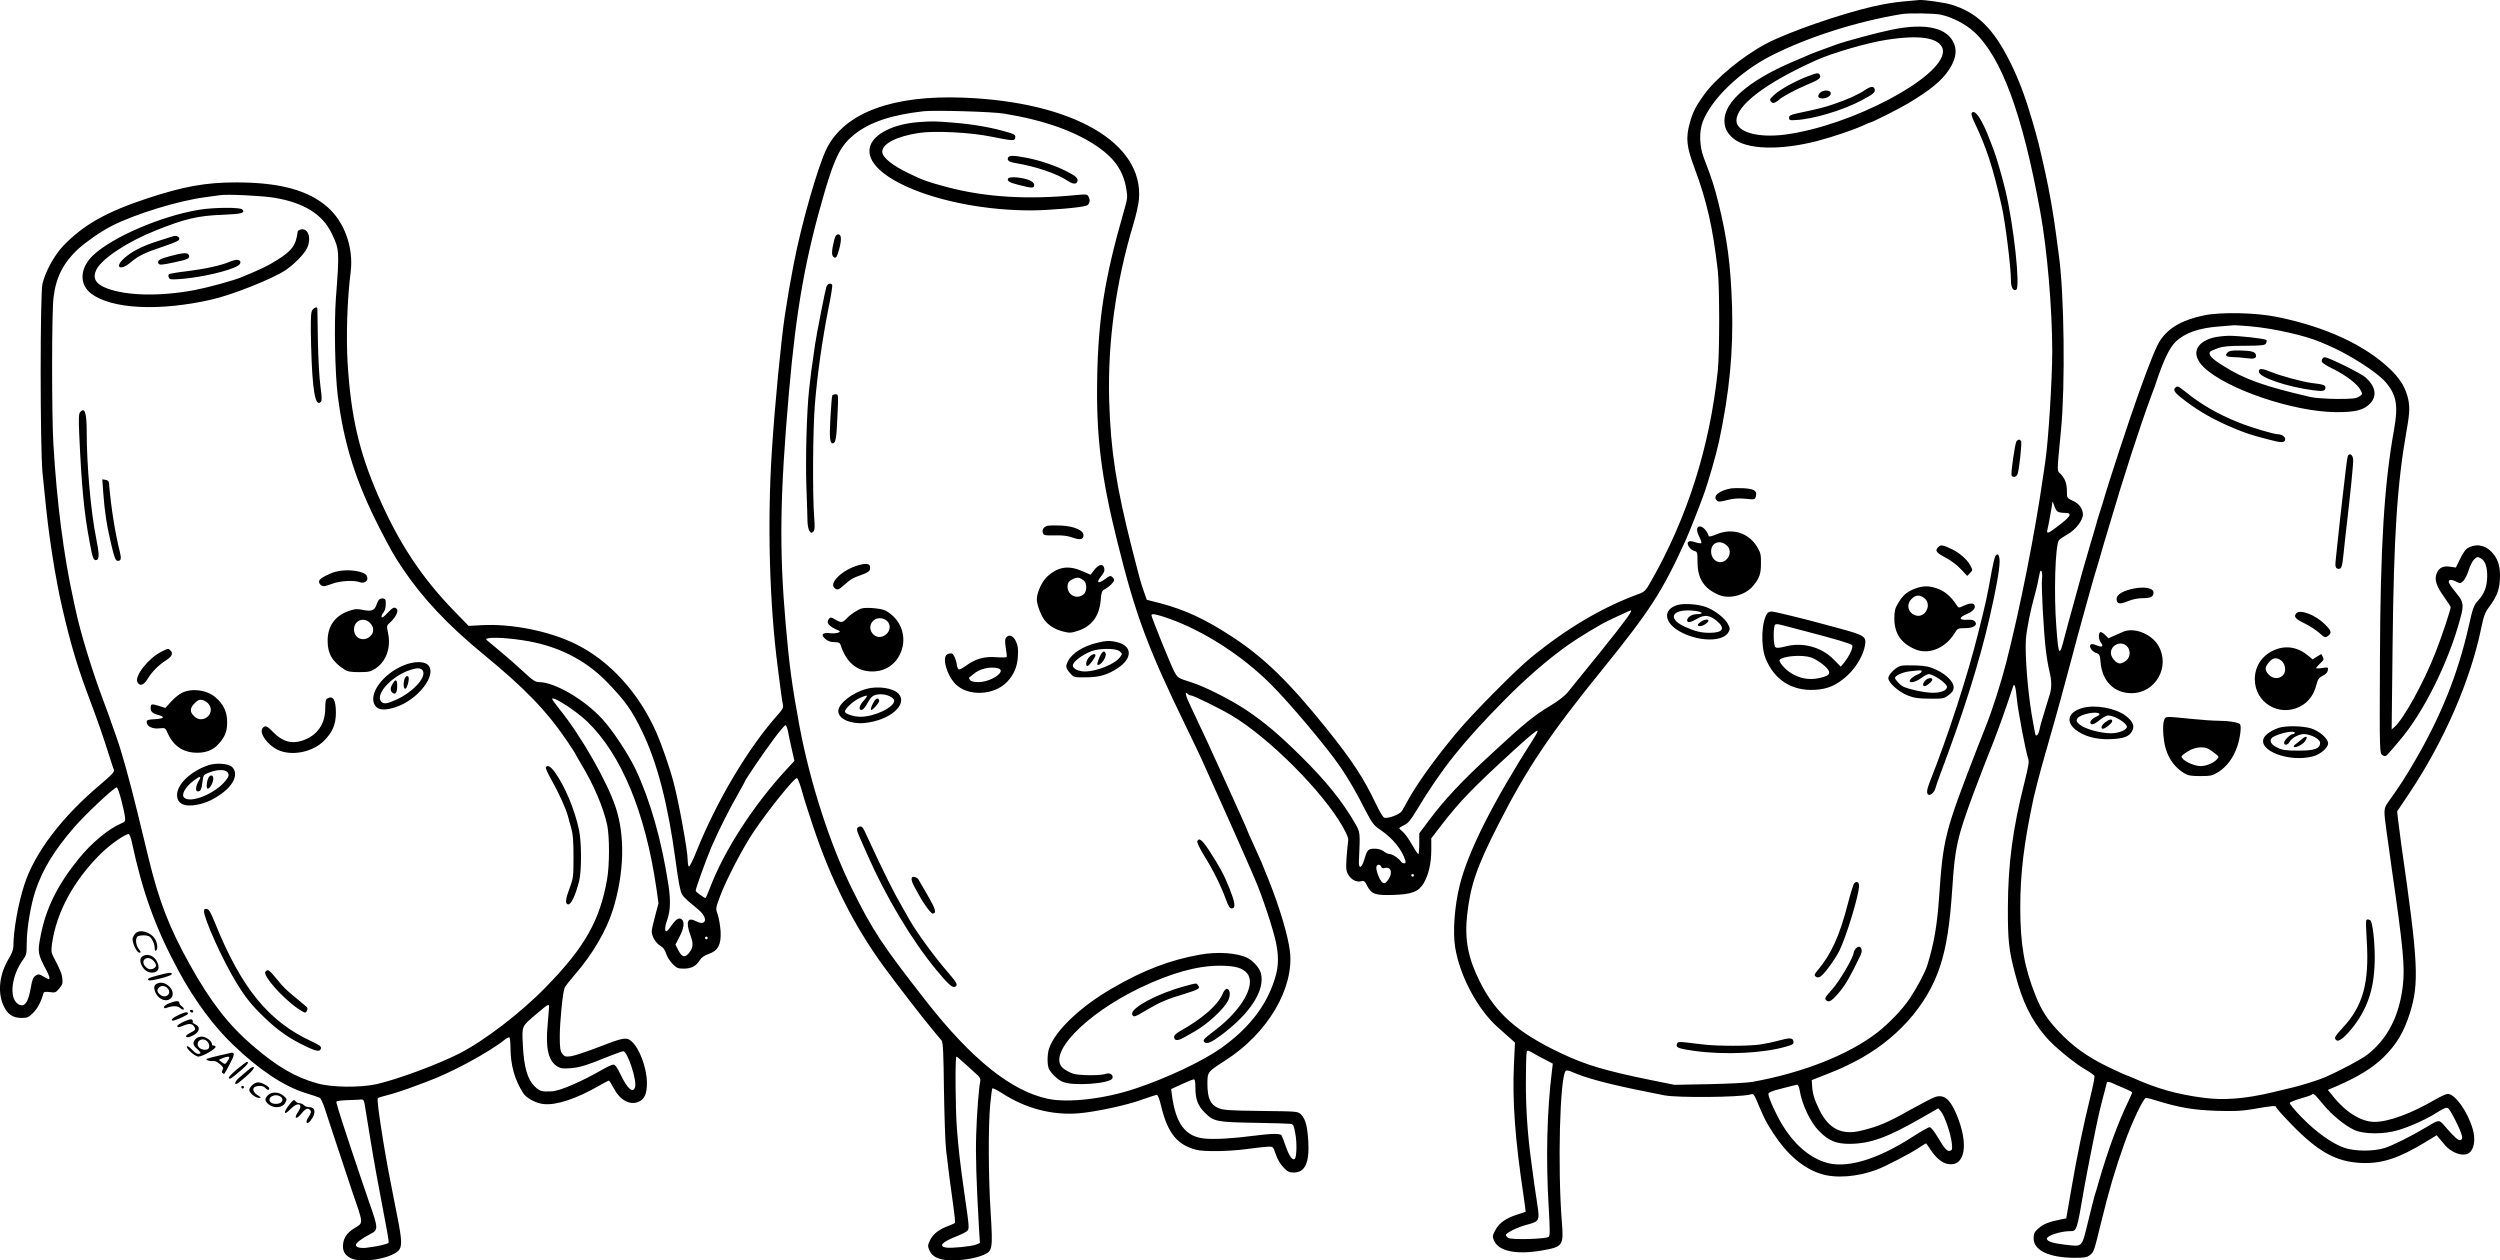 <?xml version="1.0" encoding="UTF-8"?>
<svg xmlns="http://www.w3.org/2000/svg" version="1.0" viewBox="0 0 1876.067 945.829" preserveAspectRatio="xMidYMid meet">
  <g transform="translate(-61.933,1468.883) scale(0.1,-0.1)" fill="#000000" stroke="none">
    <path d="M14915 14679 c-86 -8 -147 -18 -245 -40 -239 -55 -634 -192 -795 -277 -175 -92 -381 -261 -470 -387 -64 -90 -83 -128 -106 -213 -30 -109 -23 -176 35 -330 93 -248 139 -451 176 -772 14 -121 14 -624 0 -755 -61 -573 -227 -1098 -503 -1582 -36 -64 -46 -75 -86 -90 -276 -100 -547 -261 -813 -479 -121 -99 -438 -420 -559 -565 -159 -191 -296 -381 -366 -509 -16 -30 -36 -65 -44 -78 -15 -25 -107 -59 -132 -49 -9 3 -36 48 -60 99 -96 201 -180 329 -371 567 -283 353 -477 541 -717 696 -198 129 -348 198 -529 246 l-105 27 -22 63 c-24 67 -34 106 -87 314 -121 477 -162 743 -173 1120 -12 433 49 880 181 1320 20 66 39 149 42 185 39 425 -492 734 -1316 766 -528 21 -887 -111 -1024 -376 -65 -126 -192 -567 -251 -875 -32 -170 -37 -199 -65 -377 -30 -200 -77 -683 -99 -1033 -34 -536 -17 -1140 45 -1615 8 -63 19 -147 24 -187 5 -40 12 -82 15 -95 4 -17 -4 -33 -30 -63 -226 -250 -467 -654 -622 -1042 -25 -62 -49 -110 -54 -107 -5 3 -9 26 -9 50 0 67 -66 430 -105 578 -29 112 -88 281 -129 376 -131 297 -348 537 -601 663 -200 100 -488 158 -718 144 l-91 -5 -99 102 c-251 256 -425 519 -580 876 -143 328 -204 593 -229 993 -12 199 -3 485 23 686 22 182 -46 374 -174 486 -145 127 -360 185 -685 185 -231 0 -395 -30 -671 -121 -305 -101 -475 -197 -627 -355 -66 -69 -133 -190 -156 -284 -18 -76 -18 -1212 0 -1415 17 -181 40 -391 53 -480 6 -38 14 -97 19 -130 5 -33 14 -86 19 -117 6 -32 15 -82 20 -110 5 -29 12 -66 16 -83 62 -288 123 -506 205 -725 85 -226 124 -339 173 -495 14 -44 28 -87 32 -96 4 -12 -23 -40 -102 -107 -288 -242 -493 -511 -571 -752 -46 -141 -82 -342 -82 -461 0 -24 -12 -57 -35 -94 -70 -116 -85 -249 -41 -349 30 -68 70 -96 139 -96 41 0 52 5 86 39 32 32 58 81 77 148 2 9 17 11 47 7 40 -6 45 -4 71 27 24 28 27 40 23 75 -4 38 -15 64 -70 169 -13 25 -14 42 -7 95 34 233 161 469 363 670 67 67 184 150 212 150 6 0 17 -28 24 -62 81 -379 179 -648 352 -968 118 -218 262 -413 407 -551 196 -188 378 -310 540 -361 53 -16 103 -33 110 -37 8 -3 24 -38 37 -76 13 -39 43 -133 69 -210 25 -77 84 -255 131 -395 97 -284 95 -252 16 -303 -47 -30 -72 -67 -77 -113 -6 -50 12 -84 56 -106 78 -40 292 -7 358 54 30 29 29 77 -7 257 -58 291 -80 409 -105 561 -36 223 -48 321 -41 328 3 4 36 14 73 23 37 9 105 31 152 48 47 18 108 40 135 50 186 67 470 220 595 320 13 11 28 17 32 15 4 -3 8 -36 8 -74 0 -133 32 -247 97 -346 23 -36 94 -74 150 -80 93 -12 246 39 412 134 40 23 76 42 79 42 4 0 20 -25 36 -56 47 -90 121 -131 186 -104 46 19 65 62 64 145 -1 112 -57 260 -116 310 -39 33 -60 29 -258 -48 -85 -33 -175 -62 -199 -65 -38 -4 -46 -2 -62 19 -15 20 -19 42 -19 129 0 108 22 330 36 365 4 11 39 56 77 100 133 152 238 332 287 491 83 269 91 546 21 760 -61 191 -265 548 -424 742 -32 40 -57 75 -54 78 15 15 182 -94 263 -172 256 -247 436 -680 519 -1251 l16 -112 -25 -94 c-14 -52 -26 -105 -26 -117 0 -37 30 -88 64 -108 22 -13 36 -32 44 -59 6 -22 28 -56 47 -76 32 -33 42 -37 86 -37 56 0 93 19 120 64 12 19 34 35 66 46 71 24 95 70 90 170 -3 41 -12 97 -21 123 -17 48 -17 48 15 135 45 123 172 368 256 492 110 163 301 400 322 400 8 0 26 -48 52 -145 6 -22 38 -121 71 -220 133 -399 304 -739 526 -1045 89 -122 302 -398 375 -485 28 -33 56 -67 63 -75 10 -12 14 -103 17 -370 3 -195 10 -398 16 -450 20 -172 32 -263 52 -404 11 -76 18 -141 14 -144 -3 -4 -26 -14 -52 -24 -69 -26 -111 -59 -134 -105 -18 -38 -19 -44 -5 -77 22 -52 78 -76 176 -75 81 0 173 16 233 42 64 28 67 46 51 307 -18 269 -19 661 -4 819 6 63 13 118 16 122 2 5 36 -12 75 -37 175 -113 372 -165 569 -150 127 10 365 61 476 102 55 19 105 36 113 37 9 1 20 -27 35 -89 48 -198 120 -287 261 -323 59 -16 245 -13 380 5 66 9 138 17 159 18 39 1 39 1 59 -57 11 -35 34 -74 57 -98 31 -33 43 -39 78 -39 85 0 118 72 109 235 -7 115 -21 166 -54 200 -24 24 -25 24 -301 27 -245 3 -282 6 -321 22 -59 26 -80 73 -81 179 0 92 0 92 136 179 317 203 517 543 483 820 -15 119 -75 322 -161 538 -53 132 -54 135 -117 273 -23 49 -41 91 -41 93 0 2 -11 27 -24 56 -13 29 -34 76 -46 103 -12 28 -36 79 -52 115 -17 36 -47 103 -68 150 -59 133 -155 339 -234 505 -40 83 -50 123 -23 96 6 -6 17 -11 24 -11 18 0 217 -98 303 -149 281 -167 684 -570 835 -835 35 -63 45 -88 41 -111 -3 -16 -8 -73 -12 -125 -5 -85 -3 -98 15 -128 24 -37 61 -55 96 -46 20 5 27 0 44 -35 32 -62 60 -72 193 -68 142 4 193 24 231 88 37 63 57 151 57 250 l0 87 80 104 c138 178 233 276 540 557 124 113 172 152 178 146 2 -2 -9 -26 -26 -52 -312 -488 -499 -860 -560 -1113 -38 -156 -51 -343 -33 -459 34 -214 168 -466 321 -602 36 -31 79 -70 97 -86 l31 -28 -8 -170 c-12 -267 9 -558 71 -969 10 -71 18 -130 17 -131 -2 -1 -29 -10 -61 -20 -84 -26 -139 -64 -166 -117 -22 -41 -23 -48 -11 -77 33 -81 163 -109 355 -77 163 28 169 36 155 212 -33 415 -15 1092 29 1137 4 4 21 3 37 -4 16 -6 38 -15 49 -20 112 -45 318 -95 655 -160 101 -19 559 -15 642 6 29 8 26 12 72 -97 38 -89 53 -118 105 -197 100 -154 221 -258 351 -300 112 -37 277 -25 425 31 64 24 250 121 307 159 33 23 61 39 62 37 2 -1 17 -24 34 -49 41 -61 85 -97 128 -105 130 -24 160 146 66 371 -50 118 -95 154 -163 131 -19 -7 -101 -49 -182 -94 -176 -99 -237 -125 -367 -157 -148 -38 -247 11 -318 156 -38 78 -51 121 -54 178 l-3 44 75 30 c138 54 154 62 240 105 315 160 552 423 648 719 48 146 74 315 92 588 20 306 36 377 157 705 29 79 123 322 153 395 4 11 17 45 28 75 11 30 28 75 37 100 14 37 61 177 82 240 9 28 20 -11 27 -94 8 -87 68 -404 85 -449 9 -22 3 -55 -29 -185 -87 -345 -122 -609 -123 -932 -1 -246 7 -321 54 -498 55 -211 119 -342 229 -472 59 -70 210 -195 295 -245 37 -21 69 -44 72 -51 2 -7 -11 -77 -31 -156 -51 -206 -102 -451 -144 -698 l-37 -214 -40 -8 c-91 -18 -131 -34 -167 -66 -33 -29 -38 -40 -38 -76 0 -90 115 -145 306 -146 77 0 95 3 117 21 29 22 31 28 81 234 62 254 109 412 178 605 55 156 143 340 161 340 8 0 45 -9 82 -21 172 -53 276 -70 450 -76 132 -4 191 -1 265 12 157 27 180 29 180 15 0 -6 55 -67 121 -135 196 -200 328 -273 512 -283 157 -8 284 33 487 156 l85 52 19 -23 c10 -12 26 -31 35 -42 61 -76 163 -105 201 -57 29 35 35 101 15 169 -37 129 -132 263 -187 263 -12 0 -55 -20 -97 -44 -176 -103 -347 -166 -452 -166 -102 0 -219 73 -320 202 l-31 38 59 25 c167 72 277 140 358 219 100 99 152 186 199 333 70 224 63 379 -64 1258 -10 72 -21 158 -25 192 l-7 63 95 142 c259 389 456 842 537 1238 18 87 28 114 59 155 62 83 81 139 81 235 0 78 -19 131 -63 177 -52 55 -124 65 -184 26 -13 -9 -37 -44 -53 -79 l-31 -64 -43 6 c-54 8 -83 -7 -101 -50 -19 -46 -4 -94 57 -179 26 -37 48 -70 48 -74 0 -19 -68 -224 -113 -338 -87 -224 -238 -498 -308 -561 l-22 -19 7 635 c9 827 35 1214 106 1614 24 133 25 186 4 257 -21 72 -62 135 -132 201 -189 179 -481 314 -842 388 -160 33 -423 39 -553 12 -160 -34 -262 -91 -326 -186 -29 -43 -77 -160 -160 -392 -71 -196 -231 -684 -272 -829 -7 -22 -19 -60 -27 -85 -8 -25 -18 -58 -22 -75 -5 -16 -27 -93 -50 -170 -23 -77 -47 -162 -55 -190 -8 -27 -36 -131 -63 -230 -28 -99 -60 -218 -72 -265 -36 -143 -43 -135 -59 80 -20 252 -9 622 20 656 6 7 35 27 65 44 59 33 114 104 114 147 0 44 -29 84 -76 104 -43 20 -44 21 -44 69 0 60 -13 96 -47 132 -29 30 -29 -5 3 333 32 329 24 1018 -16 1305 -5 36 -14 103 -20 150 -20 156 -52 338 -81 468 -46 208 -58 256 -100 399 -52 178 -100 305 -164 434 -126 254 -250 376 -445 434 -46 14 -199 36 -235 34 -11 -1 -60 -5 -110 -10z m267 -100 c85 -18 188 -71 251 -129 206 -189 364 -617 497 -1350 52 -284 90 -730 90 -1050 -1 -222 -29 -672 -53 -830 -3 -19 -11 -71 -17 -115 -58 -408 -172 -985 -276 -1390 -39 -153 -107 -364 -154 -480 -4 -11 -31 -78 -59 -150 -251 -648 -259 -681 -291 -1140 -15 -209 -39 -343 -88 -501 -16 -52 -79 -170 -132 -249 -56 -83 -157 -188 -246 -257 -215 -165 -554 -299 -934 -368 -36 -7 -182 -14 -325 -17 l-260 -5 -178 36 c-339 69 -491 114 -673 201 -326 154 -490 298 -609 536 -89 177 -116 318 -96 501 25 224 72 362 236 683 212 417 390 681 775 1155 359 443 456 592 629 975 26 57 91 221 131 330 37 99 99 315 120 415 78 366 107 669 97 1010 -10 312 -36 508 -102 776 -34 133 -45 169 -110 339 -33 88 -36 195 -8 270 66 172 282 379 518 498 277 140 644 256 975 310 55 9 242 6 292 -4z m-7027 -743 c301 -49 542 -135 711 -255 119 -83 184 -180 205 -307 11 -64 10 -75 -16 -164 -145 -503 -194 -806 -202 -1258 -8 -436 29 -739 152 -1232 136 -547 226 -791 520 -1395 103 -212 114 -237 251 -544 58 -130 111 -249 119 -266 7 -16 22 -50 33 -75 11 -25 30 -67 42 -95 12 -27 29 -66 37 -85 9 -19 21 -48 28 -65 56 -127 138 -376 160 -480 19 -93 19 -165 1 -236 -57 -216 -191 -397 -411 -554 -139 -99 -412 -228 -648 -306 -230 -77 -502 -108 -654 -76 -276 59 -572 297 -913 732 -332 425 -402 530 -560 850 -165 336 -312 793 -391 1215 -56 302 -77 458 -103 760 -50 566 -44 967 24 1745 55 629 124 1015 271 1515 76 256 120 340 221 421 115 91 277 146 518 173 81 9 519 -3 605 -18z m-5478 -631 c222 -37 362 -123 431 -267 59 -122 59 -130 32 -488 -14 -185 -7 -563 14 -730 46 -364 135 -645 316 -999 84 -162 105 -200 172 -300 150 -223 340 -425 606 -643 313 -257 477 -427 633 -659 32 -48 59 -90 59 -93 0 -2 18 -33 39 -68 95 -156 169 -330 197 -461 18 -89 18 -299 -1 -407 -54 -308 -167 -509 -454 -803 -189 -196 -469 -410 -657 -505 -166 -84 -468 -195 -619 -229 -125 -27 -335 -25 -445 6 -165 46 -302 126 -487 285 -180 155 -317 332 -469 606 -154 276 -231 475 -309 796 -20 82 -59 241 -86 354 -57 233 -118 453 -155 555 -14 39 -34 95 -44 125 -10 30 -33 93 -51 140 -89 236 -177 524 -214 700 -4 19 -11 51 -15 70 -73 331 -124 727 -150 1167 -13 225 -13 983 1 1098 17 149 72 259 180 361 61 56 178 138 256 177 178 91 503 190 703 216 47 6 96 13 110 15 50 9 317 -4 407 -19z m14830 -965 c173 -15 411 -69 528 -119 11 -5 38 -17 60 -26 149 -63 359 -197 424 -271 84 -96 99 -176 66 -359 -74 -411 -103 -873 -106 -1735 -3 -702 -3 -697 22 -710 17 -10 24 -7 44 17 14 15 50 57 80 93 179 208 367 584 456 914 29 105 26 127 -25 189 -60 73 -71 96 -52 103 8 3 29 -2 46 -11 31 -16 33 -16 55 5 12 11 30 47 40 80 10 33 29 69 41 81 21 20 27 21 48 9 35 -18 51 -65 50 -140 -2 -76 -21 -125 -69 -179 -32 -35 -39 -54 -71 -197 -80 -353 -206 -667 -402 -1004 -78 -133 -106 -177 -200 -309 -36 -50 -36 -58 -12 -231 5 -36 13 -96 19 -135 5 -38 14 -104 20 -145 85 -585 98 -727 82 -868 -27 -230 -116 -401 -268 -519 -46 -35 -208 -121 -313 -167 -54 -23 -178 -62 -250 -79 -36 -9 -103 -25 -150 -36 -202 -48 -366 -61 -517 -40 -197 26 -343 67 -525 148 -26 12 -50 21 -53 21 -3 0 -66 29 -139 64 -154 75 -263 153 -370 267 -83 88 -127 156 -170 264 -85 210 -116 387 -116 660 0 262 27 485 101 830 9 40 43 173 60 233 5 17 14 49 20 70 5 20 14 52 20 70 5 17 13 47 18 65 41 139 117 416 166 602 26 99 69 259 96 355 27 96 54 193 60 215 6 22 15 51 19 65 4 14 18 59 30 100 12 41 29 102 39 135 10 33 27 92 39 130 102 349 231 746 312 965 18 47 36 96 40 110 56 168 101 262 147 305 69 66 174 103 327 114 55 5 106 9 111 9 6 1 60 -3 122 -8z m-1447 -1390 c8 -6 32 -10 53 -10 63 0 49 -26 -63 -109 -63 -48 -75 -50 -66 -16 8 30 35 183 37 205 1 8 6 -2 13 -23 6 -21 18 -42 26 -47z m-117 -507 c-6 -48 12 -392 29 -533 6 -52 18 -122 26 -155 18 -70 19 -126 4 -175 -6 -19 -20 -66 -32 -105 -30 -97 -41 -135 -47 -168 -5 -26 -20 -44 -28 -35 -2 2 -15 71 -29 153 -30 180 -51 445 -44 564 5 73 36 229 67 336 5 17 14 55 21 85 6 30 13 66 16 79 9 42 24 2 17 -46z m-3086 -247 c-11 -28 -152 -209 -392 -502 -27 -34 -65 -80 -83 -103 -19 -23 -71 -64 -125 -96 -124 -74 -195 -131 -444 -362 -224 -206 -349 -339 -470 -500 l-73 -98 0 -77 c0 -43 -3 -78 -7 -78 -5 0 -26 32 -48 71 -22 39 -52 82 -67 94 -16 13 -28 26 -28 29 0 3 17 14 37 23 29 14 49 38 91 108 190 315 341 505 660 829 165 167 328 308 482 417 72 51 245 156 300 181 19 9 64 30 100 47 76 35 74 35 67 17z m-3463 -50 c260 -93 540 -273 753 -483 142 -139 432 -484 534 -634 63 -94 112 -178 188 -327 48 -92 59 -107 111 -142 91 -62 160 -147 185 -227 5 -17 2 -23 -9 -23 -8 0 -19 6 -23 13 -14 23 -65 57 -85 57 -11 0 -31 9 -45 20 -17 13 -41 20 -69 20 -49 0 -55 -8 -80 -91 -18 -59 -40 -61 -37 -3 10 218 10 215 -26 279 -94 166 -220 322 -407 507 -169 167 -276 257 -413 349 -119 79 -313 177 -416 209 -95 30 -97 31 -123 78 -23 41 -172 409 -172 424 0 15 38 8 134 -26z m-4851 -162 c254 -38 465 -143 628 -310 139 -143 190 -214 267 -374 114 -235 195 -549 252 -975 20 -151 33 -220 47 -247 7 -15 40 -47 72 -72 33 -26 69 -58 80 -72 43 -55 15 -91 -45 -59 -65 35 -81 -2 -43 -106 24 -66 21 -94 -15 -136 -30 -34 -51 -26 -79 30 l-19 37 31 60 c33 63 39 111 17 129 -20 17 -43 4 -77 -45 -16 -24 -34 -44 -39 -44 -14 0 -11 39 6 85 24 68 27 144 10 260 -52 341 -138 641 -249 875 -54 112 -170 288 -246 371 -135 148 -359 279 -477 279 -27 0 -48 14 -121 82 -48 45 -128 115 -178 156 -49 41 -92 76 -94 78 -26 23 116 22 272 -2z m1990 -685 c4 -24 17 -84 28 -132 l20 -88 -54 -58 c-255 -276 -473 -614 -581 -898 -15 -40 -30 -73 -32 -73 -11 0 -74 46 -74 54 0 18 74 223 117 326 51 119 135 286 205 408 26 46 48 86 48 88 0 9 145 223 219 321 42 57 80 101 86 100 5 -2 13 -23 18 -48z m-5004 -511 c13 -51 26 -109 28 -129 4 -33 2 -37 -27 -49 -94 -39 -223 -146 -319 -264 -158 -195 -247 -373 -286 -576 -25 -128 -23 -139 44 -265 20 -37 27 -65 17 -65 -3 0 -21 9 -41 21 -32 19 -37 20 -59 6 -18 -12 -25 -31 -35 -87 -19 -117 -50 -156 -97 -125 -69 45 -48 216 40 334 23 31 26 44 26 122 0 107 30 290 66 395 52 156 140 301 287 471 81 95 302 303 322 303 6 0 21 -42 34 -92z m9455 -503 c4 -11 13 -14 29 -10 49 13 60 -45 18 -96 -15 -19 -23 -22 -36 -14 -20 12 -52 93 -47 118 4 21 28 23 36 2z m246 -65 c0 -5 -4 -10 -10 -10 -5 0 -10 5 -10 10 0 6 5 10 10 10 6 0 10 -4 10 -10z m-5300 -470 c0 -5 -4 -10 -10 -10 -5 0 -10 5 -10 10 0 6 5 10 10 10 6 0 10 -4 10 -10z m-1190 -516 c0 -9 -5 -69 -11 -135 -17 -177 6 -274 74 -314 24 -14 43 -17 101 -12 70 6 117 21 290 91 50 20 96 36 103 36 31 0 104 -221 88 -269 -15 -50 -57 -14 -109 95 -24 51 -41 74 -53 74 -10 0 -45 -16 -78 -35 -164 -94 -323 -163 -385 -166 -76 -4 -92 1 -130 39 -53 53 -79 144 -87 309 -7 148 -12 136 107 237 81 69 90 74 90 50z m7479 -399 l53 -28 -6 -51 c-38 -303 -47 -669 -24 -1039 9 -154 9 -200 0 -209 -18 -18 -287 -25 -307 -8 -8 7 -15 16 -15 21 0 15 84 57 150 75 103 27 105 30 85 160 -16 105 -22 145 -45 319 -27 199 -40 386 -40 587 0 119 3 224 6 232 6 15 11 14 48 -8 22 -13 65 -36 95 -51z m-4360 -27 c31 -29 71 -65 89 -81 23 -20 31 -34 28 -50 -11 -49 -26 -242 -31 -402 -5 -152 1 -353 21 -702 l7 -112 -29 -12 c-36 -14 -191 -29 -227 -22 -56 11 -27 42 78 83 33 13 68 30 79 39 21 18 21 17 -17 281 -32 225 -45 335 -57 494 -11 145 -14 536 -3 536 3 0 31 -24 62 -52z m1731 -179 c0 -90 18 -137 70 -189 67 -68 89 -72 375 -77 138 -2 260 -6 272 -8 18 -4 23 -16 33 -74 13 -67 10 -174 -4 -188 -16 -16 -41 18 -66 88 -14 41 -29 80 -33 87 -10 16 -75 15 -207 -2 -158 -21 -301 -29 -374 -21 -141 15 -214 112 -242 325 l-6 46 78 36 c44 20 85 37 92 37 8 1 12 -18 12 -60z m6890 28 c14 -7 51 -23 83 -36 31 -13 57 -27 57 -30 0 -4 -13 -34 -29 -67 -77 -159 -154 -369 -222 -604 -11 -41 -25 -86 -30 -100 -4 -14 -27 -103 -50 -198 -49 -199 -38 -189 -170 -174 -96 11 -139 25 -139 46 0 22 104 56 173 56 52 0 51 -1 107 325 18 104 92 477 111 558 21 87 28 115 43 170 9 32 16 60 16 62 0 9 25 5 50 -8z m-2356 -47 c17 -108 81 -244 146 -309 72 -73 127 -96 229 -96 156 1 283 47 546 198 l120 69 21 -26 c26 -30 71 -160 80 -233 5 -44 4 -54 -10 -59 -23 -9 -40 9 -93 97 -28 48 -53 79 -63 79 -9 0 -65 -31 -123 -69 -278 -180 -513 -247 -669 -192 -121 42 -229 139 -314 279 -47 78 -104 204 -104 230 0 13 22 23 103 43 56 15 107 27 113 28 6 0 14 -17 18 -39z m3925 -104 c68 -83 161 -160 236 -196 71 -34 226 -35 335 -1 92 28 217 85 295 136 43 27 63 35 75 28 17 -11 95 -163 104 -206 5 -20 2 -29 -10 -34 -16 -6 -45 20 -127 115 -33 39 -39 38 -132 -19 -106 -64 -246 -134 -310 -155 -82 -26 -219 -26 -299 0 -92 30 -219 121 -324 230 -52 53 -92 102 -90 108 2 6 39 21 81 33 43 12 80 25 84 29 13 13 23 4 82 -68z m-14694 2 c3 -18 23 -145 46 -282 22 -137 63 -362 90 -500 27 -137 48 -255 45 -262 -4 -10 -74 -27 -161 -38 -49 -7 -85 2 -85 20 0 15 47 51 104 80 66 33 66 41 -4 240 -82 238 -215 638 -230 692 -6 24 -14 50 -16 57 -5 11 12 15 83 18 48 1 96 4 105 5 12 1 19 -7 23 -30z M14815 14466 c-116 -24 -352 -88 -420 -113 -22 -8 -65 -24 -95 -35 -78 -28 -87 -32 -240 -98 -320 -139 -500 -296 -500 -435 0 -56 18 -92 64 -133 98 -86 351 -94 633 -21 115 30 275 84 350 119 24 11 45 20 48 20 12 0 225 107 285 144 168 101 250 169 304 250 49 73 62 137 41 193 -48 124 -212 162 -470 109z m275 -67 c69 -15 110 -50 110 -95 0 -196 -689 -560 -1184 -625 -207 -27 -366 19 -366 105 0 116 222 284 601 454 118 53 378 129 519 151 137 22 248 26 320 10z M14182 14115 c-95 -37 -197 -93 -245 -135 -36 -32 -40 -40 -28 -53 10 -13 17 -14 35 -5 11 6 23 14 26 18 10 16 128 79 205 111 91 37 110 51 102 73 -8 21 -20 20 -95 -9z M14616 14014 c-49 -34 -140 -75 -237 -107 -69 -24 -115 -35 -274 -69 -49 -11 -60 -17 -60 -33 0 -18 6 -20 50 -17 131 6 353 73 495 148 86 46 102 59 98 81 -5 27 -29 26 -72 -3z M14276 13991 c-22 -25 -13 -41 22 -41 35 1 66 24 59 45 -9 21 -60 19 -81 -4z M15415 13840 c-4 -6 4 -34 18 -63 93 -194 140 -338 207 -632 27 -117 70 -462 70 -560 0 -53 17 -84 40 -70 31 19 -19 484 -81 743 -21 91 -74 272 -89 307 -4 11 -18 47 -31 80 -57 151 -112 230 -134 195z M15752 11378 c-12 -16 -45 -245 -37 -258 10 -16 34 -12 43 8 13 24 36 237 28 251 -9 14 -21 14 -34 -1z M13610 11024 c-91 -17 -140 -58 -108 -90 12 -13 23 -12 78 2 47 12 84 15 137 10 72 -7 72 -7 79 19 10 41 -12 55 -92 60 -38 2 -80 1 -94 -1z M13355 10721 c-3 -11 4 -37 16 -60 12 -23 19 -45 15 -48 -3 -3 -24 0 -46 7 -30 10 -44 10 -52 2 -15 -15 15 -60 46 -68 22 -5 24 -10 24 -83 0 -125 49 -200 161 -247 78 -33 197 -2 254 66 49 58 61 90 61 170 1 65 -3 82 -27 122 -64 109 -189 148 -309 96 -29 -12 -53 -18 -55 -13 -21 62 -75 96 -88 56z m219 -122 c33 -26 35 -73 4 -106 -46 -49 -118 -14 -118 58 0 64 61 90 114 48z M15166 10585 c-29 -29 -20 -42 61 -85 34 -18 83 -55 108 -83 l47 -50 21 22 c21 21 21 21 2 57 -23 44 -83 96 -139 122 -67 32 -82 34 -100 17z M15592 10513 c-5 -10 -17 -58 -26 -108 -39 -215 -41 -223 -100 -460 -80 -323 -229 -782 -367 -1129 -21 -55 -24 -82 -8 -91 14 -9 46 21 52 48 3 12 19 60 37 107 172 456 292 835 370 1175 50 221 74 354 75 419 0 52 -16 71 -33 39z M14986 10270 c-58 -23 -89 -50 -124 -110 -22 -37 -27 -57 -27 -115 1 -108 48 -180 150 -226 104 -48 234 4 304 121 20 33 24 35 76 35 64 0 98 22 75 50 -9 11 -26 15 -58 13 -64 -4 -66 17 -3 43 48 20 70 47 56 69 -9 15 -40 12 -81 -7 -36 -18 -37 -18 -53 7 -39 60 -85 100 -137 120 -67 25 -114 25 -178 0z m69 -66 c69 -45 13 -161 -64 -132 -55 20 -68 82 -26 123 28 29 56 32 90 9z M13209 10149 c-112 -32 -105 -130 14 -198 139 -79 327 -82 368 -5 12 23 11 30 -6 62 -24 44 -98 101 -162 125 -58 22 -165 30 -214 16z m135 -45 c55 -8 61 -24 9 -24 -37 0 -73 -23 -73 -47 0 -20 27 -16 76 13 54 32 93 28 147 -17 66 -55 46 -89 -54 -89 -65 0 -110 11 -187 46 -142 65 -90 141 82 118z M13383 10023 c-28 -19 -30 -33 -5 -33 21 0 62 27 62 41 0 14 -32 10 -57 -8z M13883 10088 c-45 -59 -52 -242 -15 -338 65 -162 196 -247 369 -238 99 5 167 35 248 110 65 60 118 152 130 225 11 66 -4 75 -200 128 -33 9 -85 23 -115 31 -134 37 -367 94 -386 94 -12 0 -26 -6 -31 -12z m162 -104 c33 -8 92 -24 130 -34 228 -60 327 -89 342 -102 14 -11 -18 -81 -60 -133 l-24 -29 -51 52 c-95 97 -237 135 -372 98 -38 -10 -59 -11 -67 -4 -18 14 -18 165 0 171 13 4 17 4 102 -19z m165 -229 c47 -17 115 -67 131 -97 16 -29 -2 -43 -72 -58 -74 -16 -145 -3 -211 39 -47 30 -95 87 -83 99 28 29 171 39 235 17z M14888 9693 c-37 -6 -98 -64 -98 -93 0 -35 78 -104 147 -131 47 -18 79 -23 164 -23 101 -1 107 0 142 27 28 21 37 35 37 57 0 42 -51 94 -126 131 -54 25 -80 31 -152 34 -48 2 -99 1 -114 -2z m152 -43 c0 -6 -12 -15 -27 -21 -31 -12 -63 -37 -63 -51 0 -18 49 -6 86 22 21 16 47 30 56 30 37 0 138 -70 138 -96 0 -26 -44 -44 -107 -44 -65 0 -206 32 -233 53 -24 19 -50 49 -50 58 0 18 57 44 110 50 87 10 90 10 90 -1z M15067 9582 c-20 -22 -22 -42 -4 -42 16 1 57 35 57 49 0 18 -35 13 -53 -7z M14532 8058 c-5 -7 -26 -74 -45 -148 -63 -244 -125 -380 -226 -501 -26 -31 -29 -38 -17 -48 11 -9 20 -9 34 -2 28 15 108 124 144 194 51 102 148 420 148 487 0 32 -19 40 -38 18z M14546 7571 c-9 -10 -16 -23 -16 -30 0 -34 -107 -217 -162 -277 -53 -59 -58 -68 -45 -81 21 -21 46 -5 107 70 42 52 75 109 152 269 22 46 -5 83 -36 49z M13967 6880 c-38 -11 -102 -24 -143 -30 -90 -12 -309 -12 -414 0 -41 4 -103 12 -137 16 -54 6 -63 4 -69 -10 -11 -28 7 -36 127 -53 229 -32 519 -19 692 32 50 14 58 20 55 38 -4 29 -27 30 -111 7z M7520 13773 c-192 -13 -342 -87 -371 -182 -69 -232 554 -481 1206 -481 130 0 381 21 418 36 23 8 30 39 16 65 -10 20 -16 21 -83 15 -376 -37 -692 -18 -984 60 -141 38 -177 50 -287 104 -121 58 -195 119 -195 160 0 60 106 115 274 141 113 18 385 5 541 -27 170 -34 179 -34 183 -7 3 17 -5 24 -45 36 -122 38 -268 64 -438 77 -117 9 -144 10 -235 3z M8183 13504 c-7 -19 11 -32 57 -39 151 -25 308 -78 390 -132 41 -27 65 -29 74 -7 9 24 -10 42 -84 79 -83 42 -202 82 -299 100 -98 19 -130 19 -138 -1z M8185 13350 c-11 -18 8 -31 72 -47 107 -28 123 -28 123 -4 0 16 -11 26 -37 38 -51 21 -148 29 -158 13z M6881 12893 c-21 -82 -23 -119 -7 -132 18 -15 26 -4 43 59 19 71 17 110 -7 110 -14 0 -22 -10 -29 -37z M6821 12538 c-8 -23 -74 -355 -85 -433 -27 -183 -36 -253 -45 -340 -18 -163 -28 -526 -20 -740 4 -110 8 -223 8 -251 1 -27 7 -59 15 -70 13 -17 16 -17 29 -4 11 12 12 35 6 110 -13 167 -10 665 6 851 18 218 55 480 100 707 20 96 33 178 29 183 -10 17 -34 9 -43 -13z M6865 11721 c-3 -5 -9 -81 -14 -168 -9 -156 -4 -199 22 -190 18 6 24 43 31 210 7 153 7 157 -13 157 -11 0 -22 -4 -26 -9z M8483 10744 c-30 -7 -46 -29 -38 -54 6 -18 14 -20 89 -19 58 2 98 -3 133 -16 59 -21 83 -15 83 19 0 36 -74 67 -170 71 -41 2 -85 1 -97 -1z M7075 10451 c-134 -33 -250 -146 -185 -181 16 -9 26 -5 57 23 61 53 69 57 135 81 50 18 64 28 66 46 6 36 -16 45 -73 31z M8832 10413 l-29 -37 -62 27 c-103 45 -181 33 -261 -39 -42 -38 -80 -121 -80 -174 0 -38 31 -121 59 -156 32 -41 79 -69 138 -84 47 -12 59 -12 108 4 105 33 163 109 174 228 5 62 9 74 29 84 31 15 72 55 72 70 0 6 -7 17 -15 24 -12 10 -21 8 -49 -14 -58 -44 -75 -30 -30 23 19 23 24 38 20 56 -9 36 -39 31 -74 -12z m-79 -81 c26 -23 23 -87 -5 -106 -63 -45 -139 17 -112 89 8 21 62 45 83 37 9 -3 24 -12 34 -20z M7086 10123 c-29 -8 -88 -47 -115 -77 -29 -31 -40 -32 -84 -6 -30 18 -36 18 -46 6 -26 -31 -4 -57 74 -90 24 -11 -23 -24 -66 -19 -59 7 -74 -11 -35 -44 19 -16 40 -23 67 -23 29 0 41 -5 45 -17 42 -134 123 -203 239 -203 99 0 178 53 215 145 48 119 -1 250 -116 312 -30 16 -143 26 -178 16z m174 -83 c49 -26 47 -90 -3 -120 -70 -43 -143 48 -87 108 22 24 59 28 90 12z M8170 9905 c-10 -12 -10 -29 -3 -78 6 -34 9 -65 7 -69 -2 -3 -38 -4 -78 -1 -90 7 -158 -12 -229 -65 -40 -28 -51 -32 -58 -21 -5 8 -9 19 -9 24 -1 30 -22 84 -36 89 -8 3 -25 1 -36 -5 -41 -22 -6 -152 59 -221 92 -97 291 -90 390 14 52 55 77 115 81 194 3 53 0 80 -15 110 -20 43 -51 55 -73 29z m-62 -231 c71 -19 -49 -104 -148 -104 -30 0 -52 5 -60 15 -7 9 -11 16 -9 18 2 1 16 13 31 25 46 42 127 61 186 46z M8848 9864 c-99 -24 -184 -77 -213 -135 -21 -40 -19 -54 14 -91 29 -33 30 -33 118 -32 99 0 160 17 237 67 114 73 115 167 1 196 -55 14 -85 13 -157 -5z m173 -62 c22 -19 22 -19 3 -45 -38 -52 -174 -107 -264 -107 -47 0 -90 21 -90 44 0 34 100 102 170 117 72 14 156 10 181 -9z M8869 9754 c-11 -26 -17 -49 -15 -52 19 -18 73 55 62 84 -10 26 -27 14 -47 -32z M8792 9757 c-24 -25 -30 -71 -9 -65 13 5 57 65 57 79 0 17 -27 9 -48 -14z M7120 9519 c-107 -30 -210 -111 -210 -166 0 -58 90 -99 195 -90 191 18 332 140 256 221 -40 42 -154 59 -241 35z m176 -55 c19 -9 34 -24 34 -33 0 -50 -148 -121 -253 -121 -51 0 -117 22 -117 39 0 22 61 78 109 101 28 13 53 21 56 18 3 -3 -8 -20 -25 -38 -34 -36 -41 -73 -12 -68 9 2 28 24 41 50 13 25 33 51 45 56 32 16 84 14 122 -4z M7170 9410 c-12 -23 -18 -45 -15 -48 9 -9 67 57 62 71 -8 25 -27 16 -47 -23z M7063 8483 c-19 -7 -16 -26 11 -85 13 -29 36 -82 52 -118 138 -316 336 -648 520 -870 84 -102 119 -134 138 -127 27 10 18 29 -45 102 -105 120 -240 305 -299 409 -11 20 -30 53 -42 74 -76 131 -147 274 -272 545 -35 76 -39 80 -63 70z M9604 8375 c-3 -8 19 -54 49 -103 70 -112 126 -225 163 -325 24 -65 32 -77 49 -75 29 4 23 42 -20 152 -41 102 -74 163 -153 284 -52 79 -76 98 -88 67z M7460 8091 c0 -11 10 -37 22 -58 11 -21 26 -47 32 -58 38 -71 93 -145 106 -142 29 5 20 35 -40 138 -33 57 -64 111 -69 119 -4 8 -18 16 -30 18 -16 3 -21 -2 -21 -17z M9625 7525 c-225 -40 -423 -115 -660 -253 -239 -138 -428 -318 -473 -451 -15 -43 -15 -126 -1 -154 19 -36 62 -77 99 -95 74 -36 361 -16 377 25 10 26 -20 45 -51 33 -37 -14 -201 -13 -245 2 -20 7 -51 23 -68 36 -138 99 153 407 572 608 235 112 426 165 595 166 117 0 176 -16 210 -60 66 -84 -44 -275 -246 -427 -82 -62 -91 -72 -76 -87 17 -17 52 -2 127 54 219 164 330 338 296 465 -11 39 -56 90 -100 113 -75 38 -223 49 -356 25z M9513 7289 c-208 -55 -415 -167 -397 -213 9 -23 17 -21 107 33 94 56 152 82 287 122 106 33 119 41 100 64 -15 18 -8 18 -97 -6z M9792 7226 c-37 -83 -155 -185 -319 -276 -27 -15 -43 -31 -43 -42 0 -30 26 -32 72 -6 24 14 61 35 83 47 96 55 216 165 250 230 20 39 16 85 -7 89 -11 2 -23 -11 -36 -42z M2115 13115 c-285 -47 -653 -205 -798 -343 -99 -95 -105 -216 -14 -286 152 -116 508 -135 901 -46 156 35 466 158 562 224 59 40 134 116 155 158 37 72 15 152 -39 146 -15 -2 -28 -10 -29 -18 -13 -103 -42 -143 -157 -214 -66 -42 -106 -61 -258 -125 -63 -27 -258 -80 -363 -100 -260 -48 -509 -42 -656 15 -85 33 -108 78 -75 142 44 83 234 208 448 293 218 87 313 109 498 116 143 6 171 13 148 40 -14 17 -214 16 -323 -2z M1915 12915 c-5 -2 -55 -17 -110 -35 -119 -38 -199 -79 -256 -131 -72 -66 -28 -95 48 -31 62 52 109 75 251 122 91 31 117 43 117 57 0 17 -26 27 -50 18z M1900 12768 c-82 -21 -104 -35 -91 -57 8 -12 25 -11 113 8 109 23 124 30 115 55 -8 21 -43 19 -137 -6z M2344 12725 c-60 -27 -188 -55 -318 -71 -72 -8 -135 -19 -139 -23 -4 -4 -5 -15 -1 -25 6 -15 17 -16 88 -11 158 12 371 62 433 101 27 17 20 44 -11 43 -11 0 -35 -7 -52 -14z M2959 12353 c-8 -19 -9 -103 -5 -258 9 -337 31 -465 73 -422 9 9 8 36 -3 117 -8 58 -17 211 -19 340 -2 129 -4 238 -4 243 -2 19 -33 4 -42 -20z M1220 11595 c-10 -11 -11 -52 -6 -168 18 -391 35 -576 78 -807 22 -121 30 -142 54 -133 19 7 18 49 -5 163 -40 198 -71 547 -71 798 0 145 -15 189 -50 147z M1394 10993 c11 -150 26 -246 63 -402 21 -89 30 -111 47 -111 23 0 27 15 16 62 -36 143 -68 340 -83 523 -1 13 -11 21 -26 23 l-24 4 7 -99z M3140 10399 c-52 -14 -118 -49 -125 -67 -7 -18 12 -42 34 -42 9 0 40 9 69 20 53 20 158 26 197 11 42 -16 75 12 56 48 -20 36 -147 52 -231 30z M3463 10188 c-6 -7 -13 -23 -17 -34 -14 -45 -37 -55 -98 -43 -47 10 -64 9 -108 -6 -106 -35 -163 -115 -162 -226 0 -96 35 -156 127 -215 23 -15 48 -19 110 -19 70 0 85 3 122 27 81 53 118 158 94 268 -11 53 -11 54 18 80 40 37 63 84 48 99 -18 18 -29 13 -71 -31 -25 -28 -41 -38 -43 -30 -3 7 3 22 13 33 10 11 18 36 18 62 1 35 -2 42 -20 45 -11 2 -25 -3 -31 -10z m-68 -173 c34 -33 33 -77 -2 -105 -51 -40 -117 -9 -117 56 0 66 72 96 119 49z M1832 9799 c-99 -49 -206 -185 -181 -230 17 -32 47 -23 75 24 36 57 80 102 137 139 47 30 58 53 35 76 -16 16 -16 16 -66 -9z M3649 9696 c-160 -65 -271 -222 -214 -303 23 -33 70 -37 147 -13 171 53 322 246 249 319 -29 29 -108 28 -182 -3z m146 -47 c17 -52 -82 -156 -198 -209 -72 -33 -97 -36 -115 -18 -57 57 96 214 243 247 40 10 63 3 70 -20z M3663 9608 c-18 -21 -20 -88 -3 -88 15 0 35 79 23 91 -7 7 -13 6 -20 -3z M3567 9560 c-21 -35 -21 -54 -1 -71 21 -17 34 3 34 53 0 48 -12 54 -33 18z M1985 9490 c-22 -11 -59 -41 -82 -67 l-43 -47 -49 16 c-55 17 -61 15 -61 -17 0 -27 15 -41 58 -52 53 -13 42 -28 -25 -31 -55 -3 -63 -6 -63 -22 0 -32 44 -53 95 -47 45 5 45 4 63 -37 44 -97 118 -146 222 -146 71 0 124 23 164 71 47 55 60 90 60 160 0 76 -29 137 -90 187 -65 54 -174 68 -249 32z m198 -82 c60 -71 -42 -160 -108 -93 -33 32 -31 60 5 97 25 24 36 29 58 24 15 -4 35 -16 45 -28z M3077 9448 c-13 -7 -17 -24 -17 -77 0 -116 -61 -202 -169 -239 -82 -28 -152 -9 -221 62 -47 49 -61 54 -80 31 -29 -35 35 -126 115 -164 103 -48 260 -17 345 68 65 65 90 124 90 212 0 94 -21 131 -63 107z M2185 8947 c-133 -44 -237 -143 -237 -224 0 -65 54 -92 150 -73 66 12 124 39 188 86 91 67 123 149 76 196 -26 27 -117 34 -177 15z m145 -58 c9 -17 7 -26 -15 -55 -77 -101 -273 -180 -316 -128 -19 23 13 78 69 121 55 42 67 42 42 1 -23 -39 -26 -78 -6 -78 21 0 28 15 35 73 6 50 7 52 51 69 65 25 126 24 140 -3z M2180 8844 c-12 -32 -13 -74 -1 -74 15 0 41 48 41 75 0 33 -27 33 -40 -1z M4715 8930 c-3 -5 17 -49 45 -98 52 -92 107 -213 121 -267 4 -16 15 -57 25 -90 13 -46 17 -97 17 -215 0 -145 -1 -160 -27 -230 -34 -91 -37 -123 -14 -128 23 -4 56 67 84 178 18 75 18 287 -1 378 -32 154 -107 332 -181 435 -33 45 -56 58 -69 37z M2150 7852 c0 -58 141 -371 243 -537 70 -115 118 -174 217 -268 97 -93 187 -155 304 -210 83 -40 109 -43 114 -14 3 13 -15 26 -72 52 -321 148 -526 400 -722 885 -33 82 -47 106 -63 108 -15 2 -21 -2 -21 -16z M2611 7396 c-22 -26 127 -196 244 -276 24 -16 48 -30 53 -30 13 0 25 32 15 40 -4 4 -39 34 -78 66 -92 76 -94 79 -154 152 -55 66 -62 70 -80 48z M17227 12155 c-137 -38 -165 -129 -70 -222 170 -164 673 -335 993 -337 149 -1 212 16 260 70 48 56 35 124 -38 190 -37 33 -287 156 -309 152 -10 -2 -19 -12 -21 -24 -2 -16 14 -28 90 -66 99 -50 179 -112 203 -159 15 -27 14 -29 -12 -46 -23 -15 -49 -18 -168 -18 -77 1 -165 7 -195 14 -353 82 -497 133 -661 237 -82 51 -109 80 -95 103 4 5 30 17 59 27 40 14 86 18 201 18 129 1 150 3 160 18 5 9 7 20 3 25 -11 11 -201 32 -282 32 -38 -1 -92 -7 -118 -14z M17336 12044 c-24 -23 -11 -34 42 -35 26 0 71 -4 99 -8 59 -8 77 -2 71 25 -4 23 -36 32 -125 33 -53 1 -76 -3 -87 -15z M17570 11900 c0 -42 208 -113 409 -140 72 -10 91 -5 91 20 0 19 -14 24 -105 35 -68 9 -227 52 -299 81 -73 30 -96 31 -96 4z M16942 11778 c-18 -18 1 -42 81 -101 109 -82 215 -141 363 -203 92 -38 125 -49 256 -83 94 -25 117 -26 125 -5 8 20 -21 44 -53 44 -31 0 -206 52 -299 90 -150 60 -279 134 -393 227 -59 47 -63 48 -80 31z M18236 11258 c-5 -22 -13 -86 -36 -288 -6 -52 -15 -131 -20 -175 -5 -44 -14 -127 -20 -185 -6 -58 -12 -118 -14 -135 -4 -40 2 -55 24 -55 20 0 26 17 35 105 3 33 10 96 15 140 37 314 61 550 58 578 -4 39 -35 51 -42 15z M16616 10269 c-87 -21 -125 -53 -110 -93 8 -21 32 -20 89 4 29 12 69 20 104 20 59 0 81 11 81 42 0 36 -74 48 -164 27z M17851 10086 c-21 -25 -7 -42 62 -75 35 -17 84 -48 109 -70 42 -38 46 -39 66 -25 32 22 27 39 -21 87 -72 72 -188 116 -216 83z M16550 9947 c-14 -6 -44 -19 -66 -29 l-42 -19 -26 26 c-14 14 -31 23 -36 20 -15 -9 -12 -57 5 -79 22 -29 9 -37 -32 -20 -23 10 -39 12 -45 6 -15 -15 9 -52 41 -63 26 -9 29 -15 34 -74 13 -140 103 -228 232 -228 181 0 293 200 201 357 -52 89 -184 140 -266 103z m30 -107 c30 -30 27 -83 -6 -109 -15 -12 -35 -21 -46 -21 -29 0 -68 45 -68 79 0 61 77 94 120 51z M17672 9804 c-83 -41 -132 -121 -132 -212 0 -175 180 -285 338 -206 62 31 105 87 124 163 11 43 19 54 48 69 23 11 36 25 38 41 4 23 2 23 -42 17 -25 -4 -46 -4 -46 -1 0 4 14 20 31 36 26 24 29 31 19 49 l-11 21 -33 -20 -32 -20 -37 30 c-80 66 -175 78 -265 33z m66 -72 c33 -26 40 -84 13 -111 -30 -30 -76 -27 -106 5 -32 34 -31 55 1 93 29 35 58 39 92 13z M16247 9376 c-104 -29 -128 -98 -57 -159 61 -52 160 -80 268 -75 97 4 139 19 161 60 21 37 6 74 -47 115 -76 58 -230 86 -325 59z m127 -45 c3 -5 -8 -14 -25 -21 -37 -16 -57 -48 -34 -56 9 -4 33 8 59 30 25 20 53 36 64 36 49 0 142 -57 142 -86 0 -23 -62 -48 -120 -48 -76 0 -194 32 -232 64 -27 22 -29 29 -20 47 17 31 151 59 166 34z M16418 9269 c-28 -20 -38 -49 -18 -49 18 0 70 43 70 57 0 19 -21 16 -52 -8z M16859 9283 c-7 -17 -9 -60 -5 -111 10 -132 61 -226 155 -285 30 -18 50 -22 122 -22 78 0 90 3 135 30 64 40 117 112 144 197 22 69 31 151 18 163 -13 13 -84 25 -158 25 -41 0 -138 7 -215 15 -189 19 -184 20 -196 -12z m337 -216 c11 -7 33 -22 49 -35 27 -22 28 -23 9 -43 -25 -27 -78 -49 -121 -49 -54 0 -143 45 -143 72 0 5 21 22 47 38 51 33 120 40 159 17z M17720 9227 c-52 -18 -97 -47 -111 -74 -51 -96 189 -188 368 -140 54 14 113 64 113 97 0 37 -67 95 -132 114 -64 18 -186 20 -238 3z m120 -37 c0 -5 -6 -10 -14 -10 -19 0 -66 -46 -66 -65 0 -22 27 -19 40 6 16 29 70 59 108 59 51 0 122 -38 122 -65 0 -45 -43 -60 -165 -59 -94 0 -117 3 -157 23 -55 26 -65 61 -26 82 54 29 158 48 158 29z M17889 9139 c-13 -12 -33 -27 -43 -35 -11 -7 -17 -16 -13 -20 10 -10 66 17 82 40 29 40 13 49 -26 15z M18376 7782 c-3 -5 -1 -73 4 -152 20 -314 -28 -489 -176 -649 -67 -73 -72 -82 -51 -99 18 -15 71 30 132 110 110 146 155 297 155 515 0 122 -17 265 -33 275 -16 10 -25 10 -31 0z M1636 7685 c-8 -8 -17 -24 -21 -35 -8 -27 29 -110 50 -110 14 0 13 4 -4 26 -25 32 -28 89 -5 98 20 8 58 8 79 0 21 -8 45 -56 45 -89 0 -15 4 -24 10 -20 15 9 12 54 -6 85 -32 54 -114 79 -148 45z M1702 7519 c-30 -11 -37 -33 -22 -70 16 -36 46 -59 80 -59 50 0 64 39 33 91 -20 33 -59 50 -91 38z m68 -39 c11 -11 20 -27 20 -35 0 -22 -36 -38 -60 -25 -29 16 -44 48 -29 66 16 20 46 17 69 -6z M1807 7370 c-72 -19 -85 -26 -73 -37 10 -10 169 30 174 45 5 16 -18 14 -101 -8z M1804 7310 c-29 -11 -34 -30 -19 -67 26 -62 99 -81 125 -34 27 51 -50 124 -106 101z m71 -36 c40 -40 -14 -86 -56 -48 -22 20 -24 35 -7 52 17 17 44 15 63 -4z M1893 7162 c-24 -9 -43 -23 -43 -30 0 -9 6 -12 18 -7 44 17 83 17 102 0 11 -10 23 -15 28 -11 4 4 -2 14 -13 22 -11 8 -20 20 -20 27 0 17 -24 17 -72 -1z M2045 7100 c3 -5 10 -10 16 -10 5 0 9 5 9 10 0 6 -7 10 -16 10 -8 0 -12 -4 -9 -10z M1963 7074 c-46 -21 -70 -44 -44 -44 17 0 111 43 111 51 0 17 -17 15 -67 -7z M2003 7024 c-29 -13 -53 -28 -53 -34 0 -14 11 -13 53 5 40 16 63 12 77 -16 9 -16 4 -22 -31 -40 -28 -14 -38 -24 -31 -31 6 -6 23 -3 51 11 49 26 57 64 16 83 -13 6 -23 14 -20 17 2 4 1 12 -3 17 -5 7 -25 3 -59 -12z M2087 6892 c-24 -27 -21 -47 12 -75 17 -14 27 -28 24 -31 -14 -13 -36 -4 -63 26 -16 17 -33 29 -37 25 -12 -13 59 -77 85 -77 32 0 134 59 129 74 -3 6 -10 10 -16 9 -6 -2 -11 3 -11 10 0 24 -45 57 -77 57 -16 0 -37 -8 -46 -18z m87 -18 c20 -20 21 -53 1 -60 -25 -10 -63 5 -70 27 -13 41 37 65 69 33z M2260 6767 c-47 -11 -87 -22 -90 -24 -10 -8 23 -20 44 -16 14 3 34 -5 54 -22 26 -22 30 -30 22 -45 -7 -13 -7 -21 1 -25 13 -8 8 -15 52 68 36 66 39 88 14 86 -7 -1 -50 -11 -97 -22z m80 -15 c0 -4 -7 -18 -16 -30 -15 -21 -16 -21 -39 -5 l-24 18 27 12 c32 14 52 16 52 5z M2397 6664 c-37 -31 -65 -60 -61 -65 7 -12 17 -6 87 54 53 45 69 67 49 67 -4 0 -38 -25 -75 -56z M2485 6662 c-17 -15 -48 -41 -69 -59 -41 -33 -43 -68 -2 -36 72 57 118 104 110 113 -5 5 -21 -2 -39 -18z M2517 6550 c-15 -12 -27 -30 -27 -40 0 -23 45 -60 74 -60 18 0 16 3 -11 20 -35 21 -44 54 -17 64 27 11 61 6 74 -9 14 -17 30 -20 30 -5 0 13 -38 37 -70 45 -18 4 -34 0 -53 -15z M2430 6530 c0 -5 5 -10 10 -10 6 0 10 5 10 10 0 6 -4 10 -10 10 -5 0 -10 -4 -10 -10z M2630 6470 c-27 -27 -25 -44 7 -70 40 -31 102 -25 123 13 14 27 14 29 -13 53 -35 30 -89 32 -117 4z m101 -16 c20 -24 -1 -49 -41 -49 -40 0 -61 25 -41 49 8 9 26 16 41 16 15 0 33 -7 41 -16z M2787 6395 c-45 -58 -37 -81 10 -31 57 60 103 44 58 -21 -34 -51 -11 -58 28 -9 31 38 48 44 65 23 9 -10 5 -22 -13 -50 -29 -42 -14 -65 16 -26 41 53 37 99 -9 99 -16 0 -35 7 -42 15 -7 8 -22 15 -33 15 -11 0 -25 7 -31 16 -10 14 -17 9 -49 -31z"></path>
  </g>
</svg>
